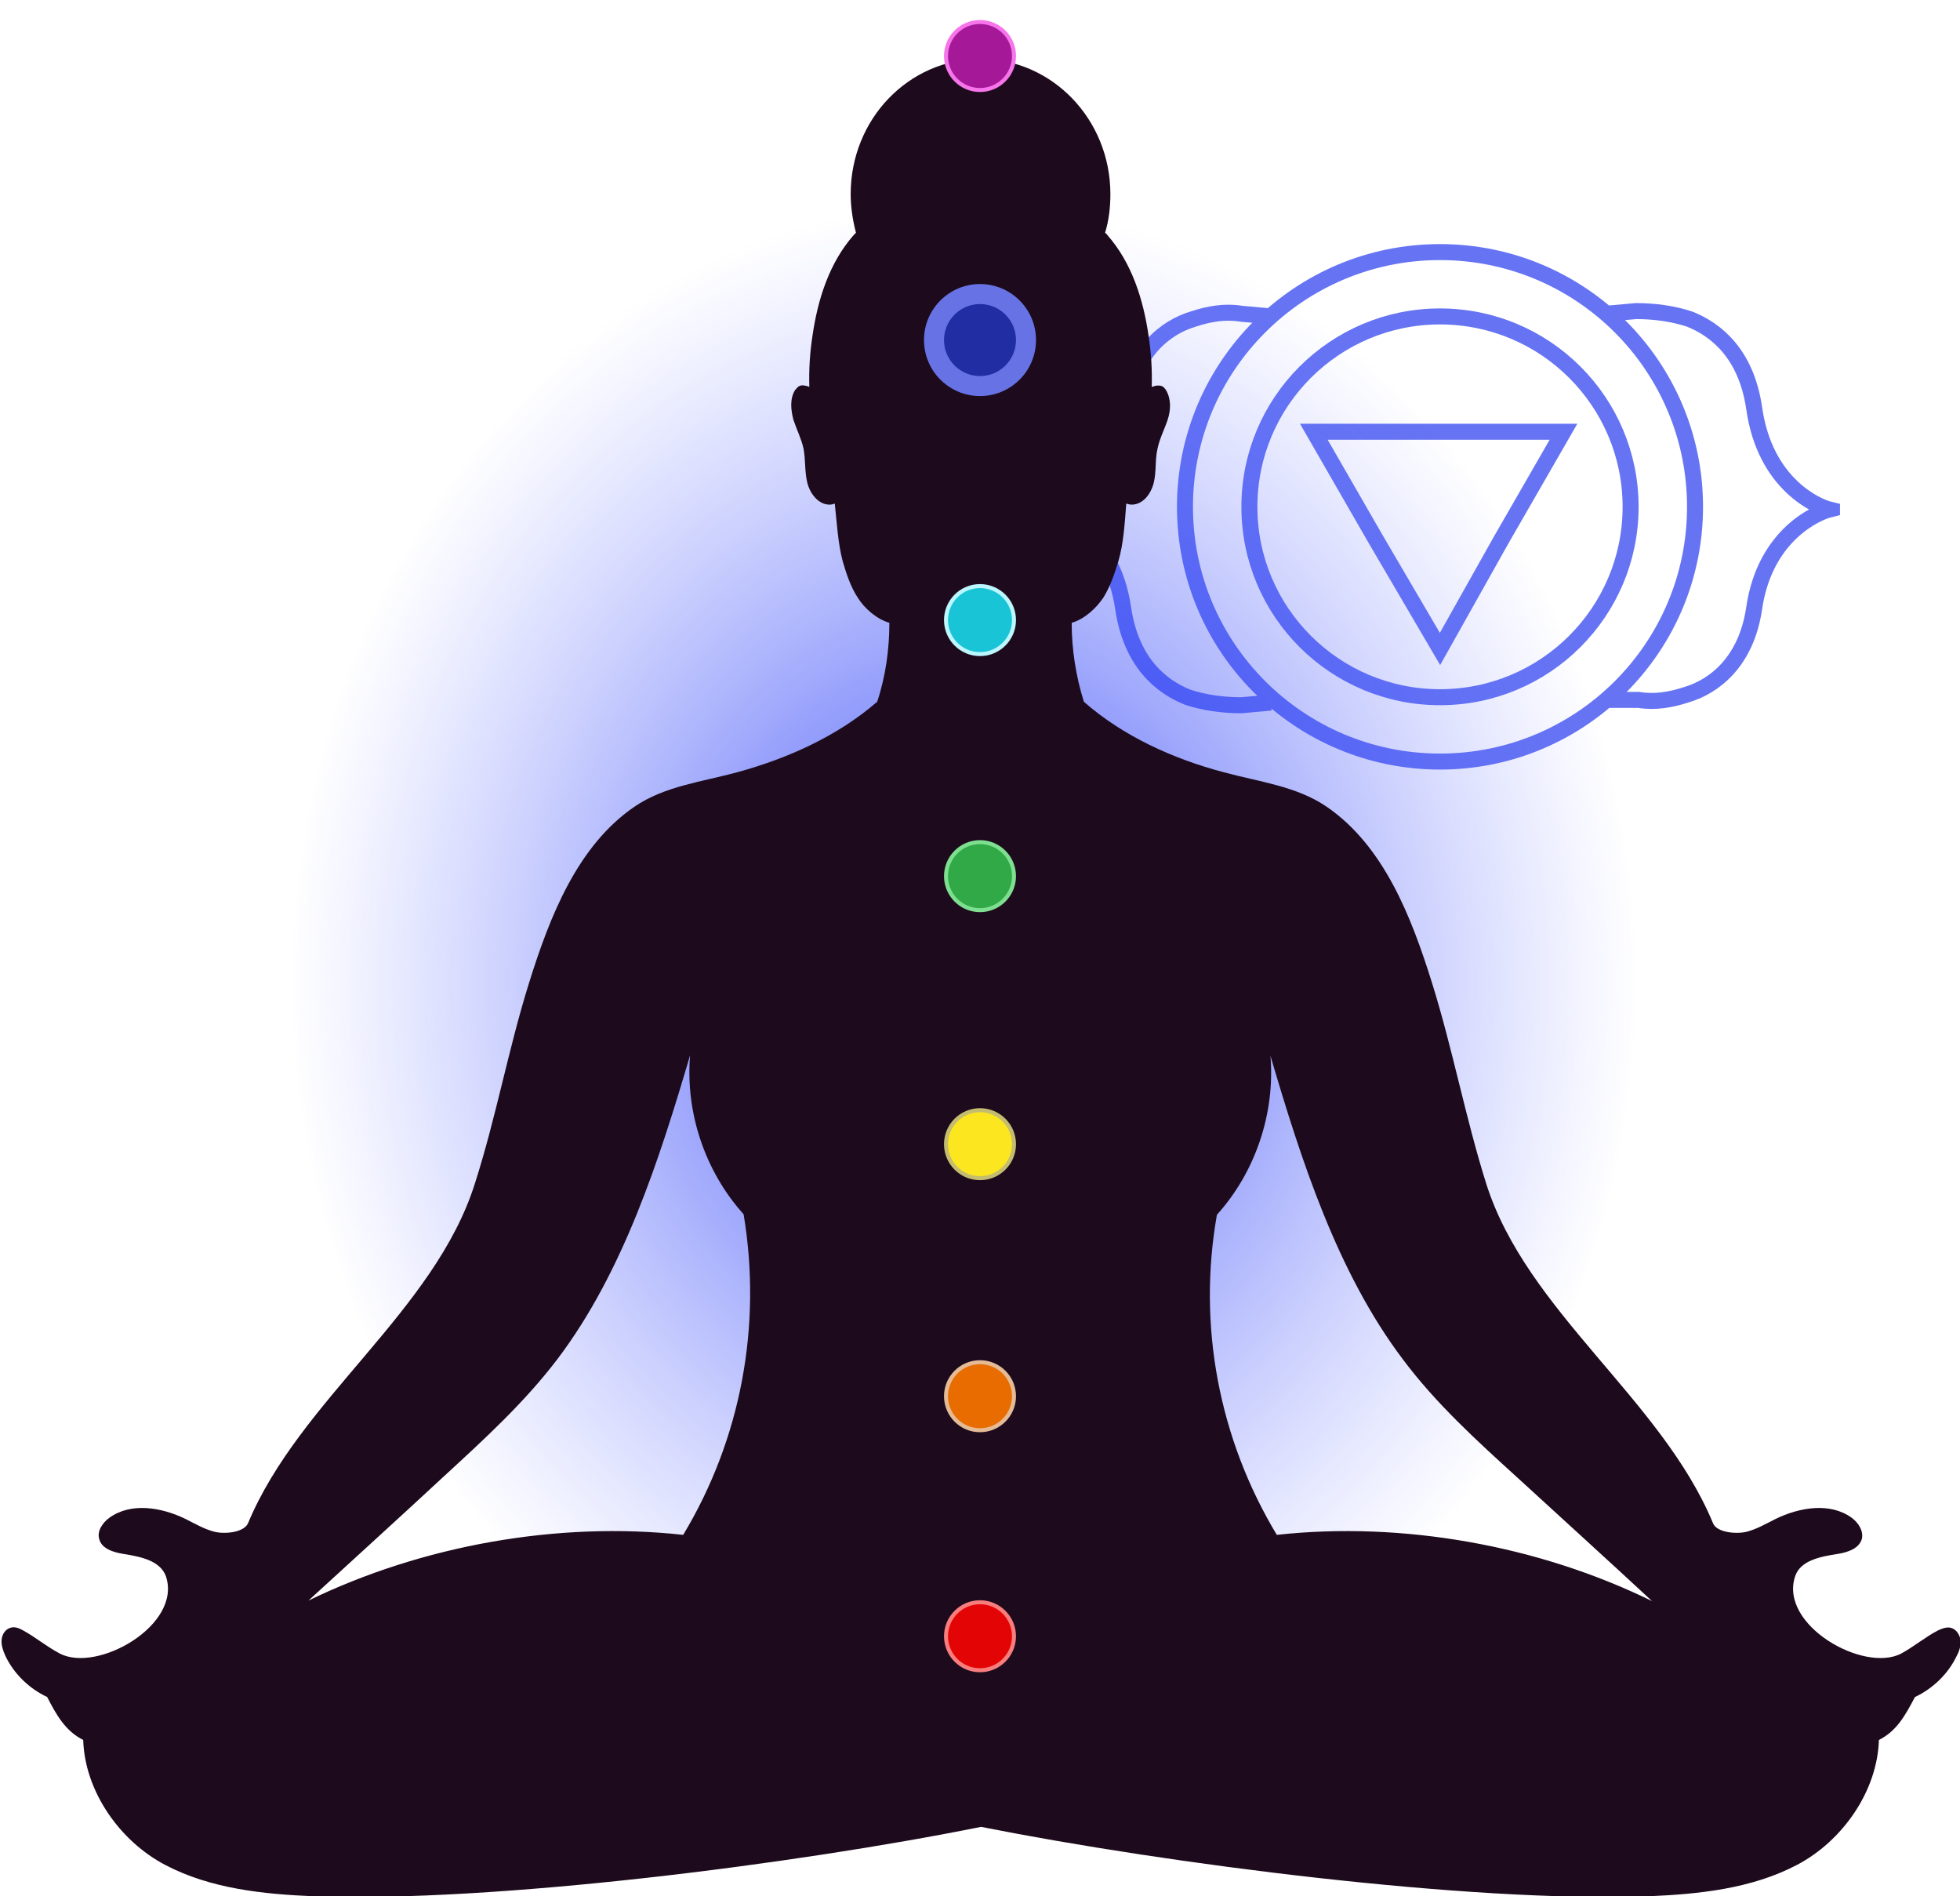 <svg width="490" height="474" viewBox="0 0 490 474" fill="none" xmlns="http://www.w3.org/2000/svg">
<g clip-path="url(#clip0_176_995)">
<path d="M317.718 175.617L310.336 176.287C305.638 176.287 300.94 175.617 296.913 174.276C290.201 171.595 282.819 165.563 280.805 152.157C278.121 133.39 264.698 128.027 262.013 127.357C265.369 125.346 278.792 119.984 281.477 101.216C283.49 87.811 291.544 81.778 298.255 79.768C302.282 78.427 306.309 77.757 310.336 78.427L317.718 79.097" stroke="#6674F3" stroke-width="4" stroke-miterlimit="10"/>
<path d="M401.611 78.427L408.993 77.757C413.691 77.757 418.389 78.427 422.416 79.768C429.128 82.449 436.51 88.481 438.524 101.887C441.208 121.325 454.631 126.687 457.316 127.357C454.631 128.027 441.208 133.39 438.524 152.157C436.51 165.563 428.456 171.595 421.745 173.606C417.718 174.947 413.691 175.617 409.665 174.947H402.282" stroke="#6674F3" stroke-width="4" stroke-miterlimit="10"/>
<path d="M360 190.363C395.213 190.363 423.758 161.854 423.758 126.687C423.758 91.52 395.213 63.011 360 63.011C324.787 63.011 296.242 91.52 296.242 126.687C296.242 161.854 324.787 190.363 360 190.363Z" stroke="#6674F3" stroke-width="4" stroke-miterlimit="10"/>
<path d="M360 162.212L343.893 134.73L328.456 107.919H360H390.872L375.436 134.73L360 162.212Z" stroke="#6674F3" stroke-width="4" stroke-miterlimit="10"/>
<path d="M360 174.276C386.317 174.276 407.651 152.97 407.651 126.687C407.651 100.404 386.317 79.097 360 79.097C333.683 79.097 312.349 100.404 312.349 126.687C312.349 152.97 333.683 174.276 360 174.276Z" stroke="#6674F3" stroke-width="4" stroke-miterlimit="10"/>
</g>
<g filter="url(#filter0_f_176_995)">
<ellipse cx="241" cy="245.5" rx="168" ry="194.5" fill="url(#paint0_radial_176_995)" fill-opacity="0.8" style="mix-blend-mode:screen"/>
</g>
<g clip-path="url(#clip1_176_995)">
<path d="M487.483 406.839C486.422 406.706 485.495 407.104 484.567 407.501C481.255 409.223 478.472 411.608 475.292 413.33C465.884 418.231 444.684 406.177 448.791 393.99C450.116 390.016 455.152 389.088 459.392 388.426C461.909 388.029 464.824 387.101 465.487 384.584C465.884 382.597 464.559 380.61 462.969 379.418C457.537 375.444 449.851 376.769 443.889 379.683C441.504 380.875 439.251 382.2 436.733 382.862C434.216 383.525 429.181 383.127 428.253 380.743C415.4 349.745 381.612 327.756 371.541 295.831C366.374 279.405 363.194 262.317 358.026 245.758C352.858 229.2 345.968 211.449 331.658 201.647C324.105 196.48 314.697 195.421 305.952 193.036C293.364 189.725 280.776 184.029 270.971 175.418C268.983 169.06 267.923 162.436 267.923 155.68C271.103 154.753 274.018 152.104 275.874 149.322C277.596 146.54 278.656 143.361 279.584 140.314C280.909 135.81 281.174 130.777 281.571 125.875C281.969 126.008 282.499 126.14 282.896 126.14C285.811 126.14 287.799 123.358 288.461 120.577C289.124 117.795 288.726 114.881 289.389 112.099C289.919 109.582 291.111 107.33 291.906 104.945C292.702 102.561 292.834 99.779 291.509 97.527C291.244 97.13 290.846 96.6 290.316 96.468C289.786 96.335 289.256 96.335 288.726 96.468C288.461 96.6 288.196 96.6 287.931 96.733C288.064 92.493 287.799 88.122 287.136 83.883C285.811 74.743 282.896 65.603 276.801 58.714C276.669 58.449 276.404 58.317 276.271 58.184C277.199 55.138 277.596 51.958 277.596 48.514C277.596 29.836 263.021 14.735 245.133 14.735C227.112 14.735 212.669 29.836 212.669 48.514C212.669 51.826 213.199 55.138 213.994 58.184C213.862 58.317 213.597 58.582 213.464 58.714C207.369 65.603 204.454 74.743 203.129 83.883C202.466 88.122 202.201 92.493 202.334 96.733C202.069 96.6 201.804 96.468 201.539 96.468C201.009 96.335 200.479 96.203 199.949 96.468C199.419 96.6 199.154 97.13 198.756 97.527C197.431 99.647 197.696 102.429 198.359 104.945C199.154 107.33 200.346 109.714 200.876 112.099C201.406 114.881 201.141 117.795 201.804 120.577C202.466 123.358 204.586 126.14 207.369 126.14C207.899 126.14 208.296 126.008 208.694 125.875C209.224 130.777 209.489 135.81 210.682 140.314C211.609 143.493 212.669 146.673 214.392 149.322C216.114 152.104 219.162 154.753 222.342 155.68C222.342 162.304 221.414 169.06 219.294 175.418C209.356 184.029 196.901 189.592 184.313 193.036C175.568 195.421 166.16 196.48 158.607 201.647C144.297 211.449 137.407 229.2 132.239 245.758C127.071 262.317 124.024 279.273 118.724 295.831C108.653 327.756 74.865 349.878 62.012 380.743C60.952 383.127 56.049 383.525 53.532 382.862C51.014 382.2 48.761 380.875 46.377 379.683C40.414 376.769 32.728 375.444 27.296 379.418C25.706 380.61 24.248 382.597 24.778 384.584C25.308 387.101 28.356 388.029 30.873 388.426C34.981 389.088 40.016 390.016 41.474 393.99C45.581 406.177 24.381 418.231 14.973 413.33C11.66 411.608 8.878 409.223 5.698 407.501C4.77 406.971 3.71 406.574 2.783 406.839C1.458 407.104 0.53 408.429 0.398 409.886C0.265 411.21 0.795 412.668 1.325 413.86C3.445 418.364 7.288 422.073 11.793 424.192C14.046 428.564 16.298 432.67 20.803 434.922C21.201 447.771 29.946 460.223 41.341 466.184C52.737 472.145 65.855 473.47 78.575 474C123.229 475.59 198.491 466.052 245.265 456.647C292.039 465.919 367.301 475.59 411.955 474C424.676 473.47 437.793 472.145 449.189 466.184C460.584 460.223 469.329 447.771 469.727 434.922C474.232 432.67 476.352 428.696 478.737 424.192C483.242 422.073 487.085 418.364 489.205 413.86C489.868 412.668 490.265 411.21 490.133 409.886C489.868 408.429 488.94 407.104 487.483 406.839ZM170.798 383.657C139.394 380.213 105.473 386.307 77.117 400.083C88.38 389.751 99.643 379.551 110.773 369.218C120.844 359.945 131.047 350.673 139.394 339.678C155.825 317.953 164.835 289.87 172.52 263.774C171.328 278.081 176.23 292.784 185.903 303.514C190.541 331.332 185.241 359.681 170.798 383.657ZM319.202 383.657C304.759 359.681 299.327 331.332 304.229 303.647C313.902 292.917 318.805 278.213 317.612 263.906C325.298 290.003 334.308 318.086 350.738 339.81C358.954 350.805 369.156 360.078 379.359 369.351C390.622 379.683 401.885 389.883 413.015 400.216C384.659 386.306 350.606 380.213 319.202 383.657Z" fill="#1D0A1C"/>
</g>
<g filter="url(#filter1_f_176_995)">
<circle cx="245" cy="85" r="14" fill="#6773E5"/>
</g>
<circle cx="245" cy="85" r="9" fill="#202DA3"/>
<circle cx="245" cy="155" r="8.5" fill="#1AC4D7" stroke="#BCF7FF"/>
<circle cx="245" cy="219" r="8.5" fill="#30A946" stroke="#7DDF8F"/>
<circle cx="245" cy="286" r="8.5" fill="#FCE620" stroke="#C4BC6F"/>
<circle cx="245" cy="349" r="8.5" fill="#E86C00" stroke="#E5BB96"/>
<circle cx="245" cy="409" r="8.5" fill="#E30505" stroke="#F87D7D"/>
<circle cx="245" cy="14" r="8.5" fill="#A51898" stroke="#F775EB"/>
<defs>
<filter id="filter0_f_176_995" x="54.2" y="32.2" width="373.6" height="426.6" filterUnits="userSpaceOnUse" color-interpolation-filters="sRGB">
<feFlood flood-opacity="0" result="BackgroundImageFix"/>
<feBlend mode="normal" in="SourceGraphic" in2="BackgroundImageFix" result="shape"/>
<feGaussianBlur stdDeviation="9.4" result="effect1_foregroundBlur_176_995"/>
</filter>
<filter id="filter1_f_176_995" x="221.6" y="61.6" width="46.8" height="46.8" filterUnits="userSpaceOnUse" color-interpolation-filters="sRGB">
<feFlood flood-opacity="0" result="BackgroundImageFix"/>
<feBlend mode="normal" in="SourceGraphic" in2="BackgroundImageFix" result="shape"/>
<feGaussianBlur stdDeviation="4.7" result="effect1_foregroundBlur_176_995"/>
</filter>
<radialGradient id="paint0_radial_176_995" cx="0" cy="0" r="1" gradientUnits="userSpaceOnUse" gradientTransform="translate(241 245.5) rotate(90) scale(194.5 168)">
<stop stop-color="#031AF2"/>
<stop offset="1" stop-color="#5868FF" stop-opacity="0"/>
</radialGradient>
<clipPath id="clip0_176_995">
<rect width="200" height="132.044" fill="white" transform="translate(260 61)"/>
</clipPath>
<clipPath id="clip1_176_995">
<rect width="490" height="459" fill="white" transform="translate(0 15)"/>
</clipPath>
</defs>
</svg>
